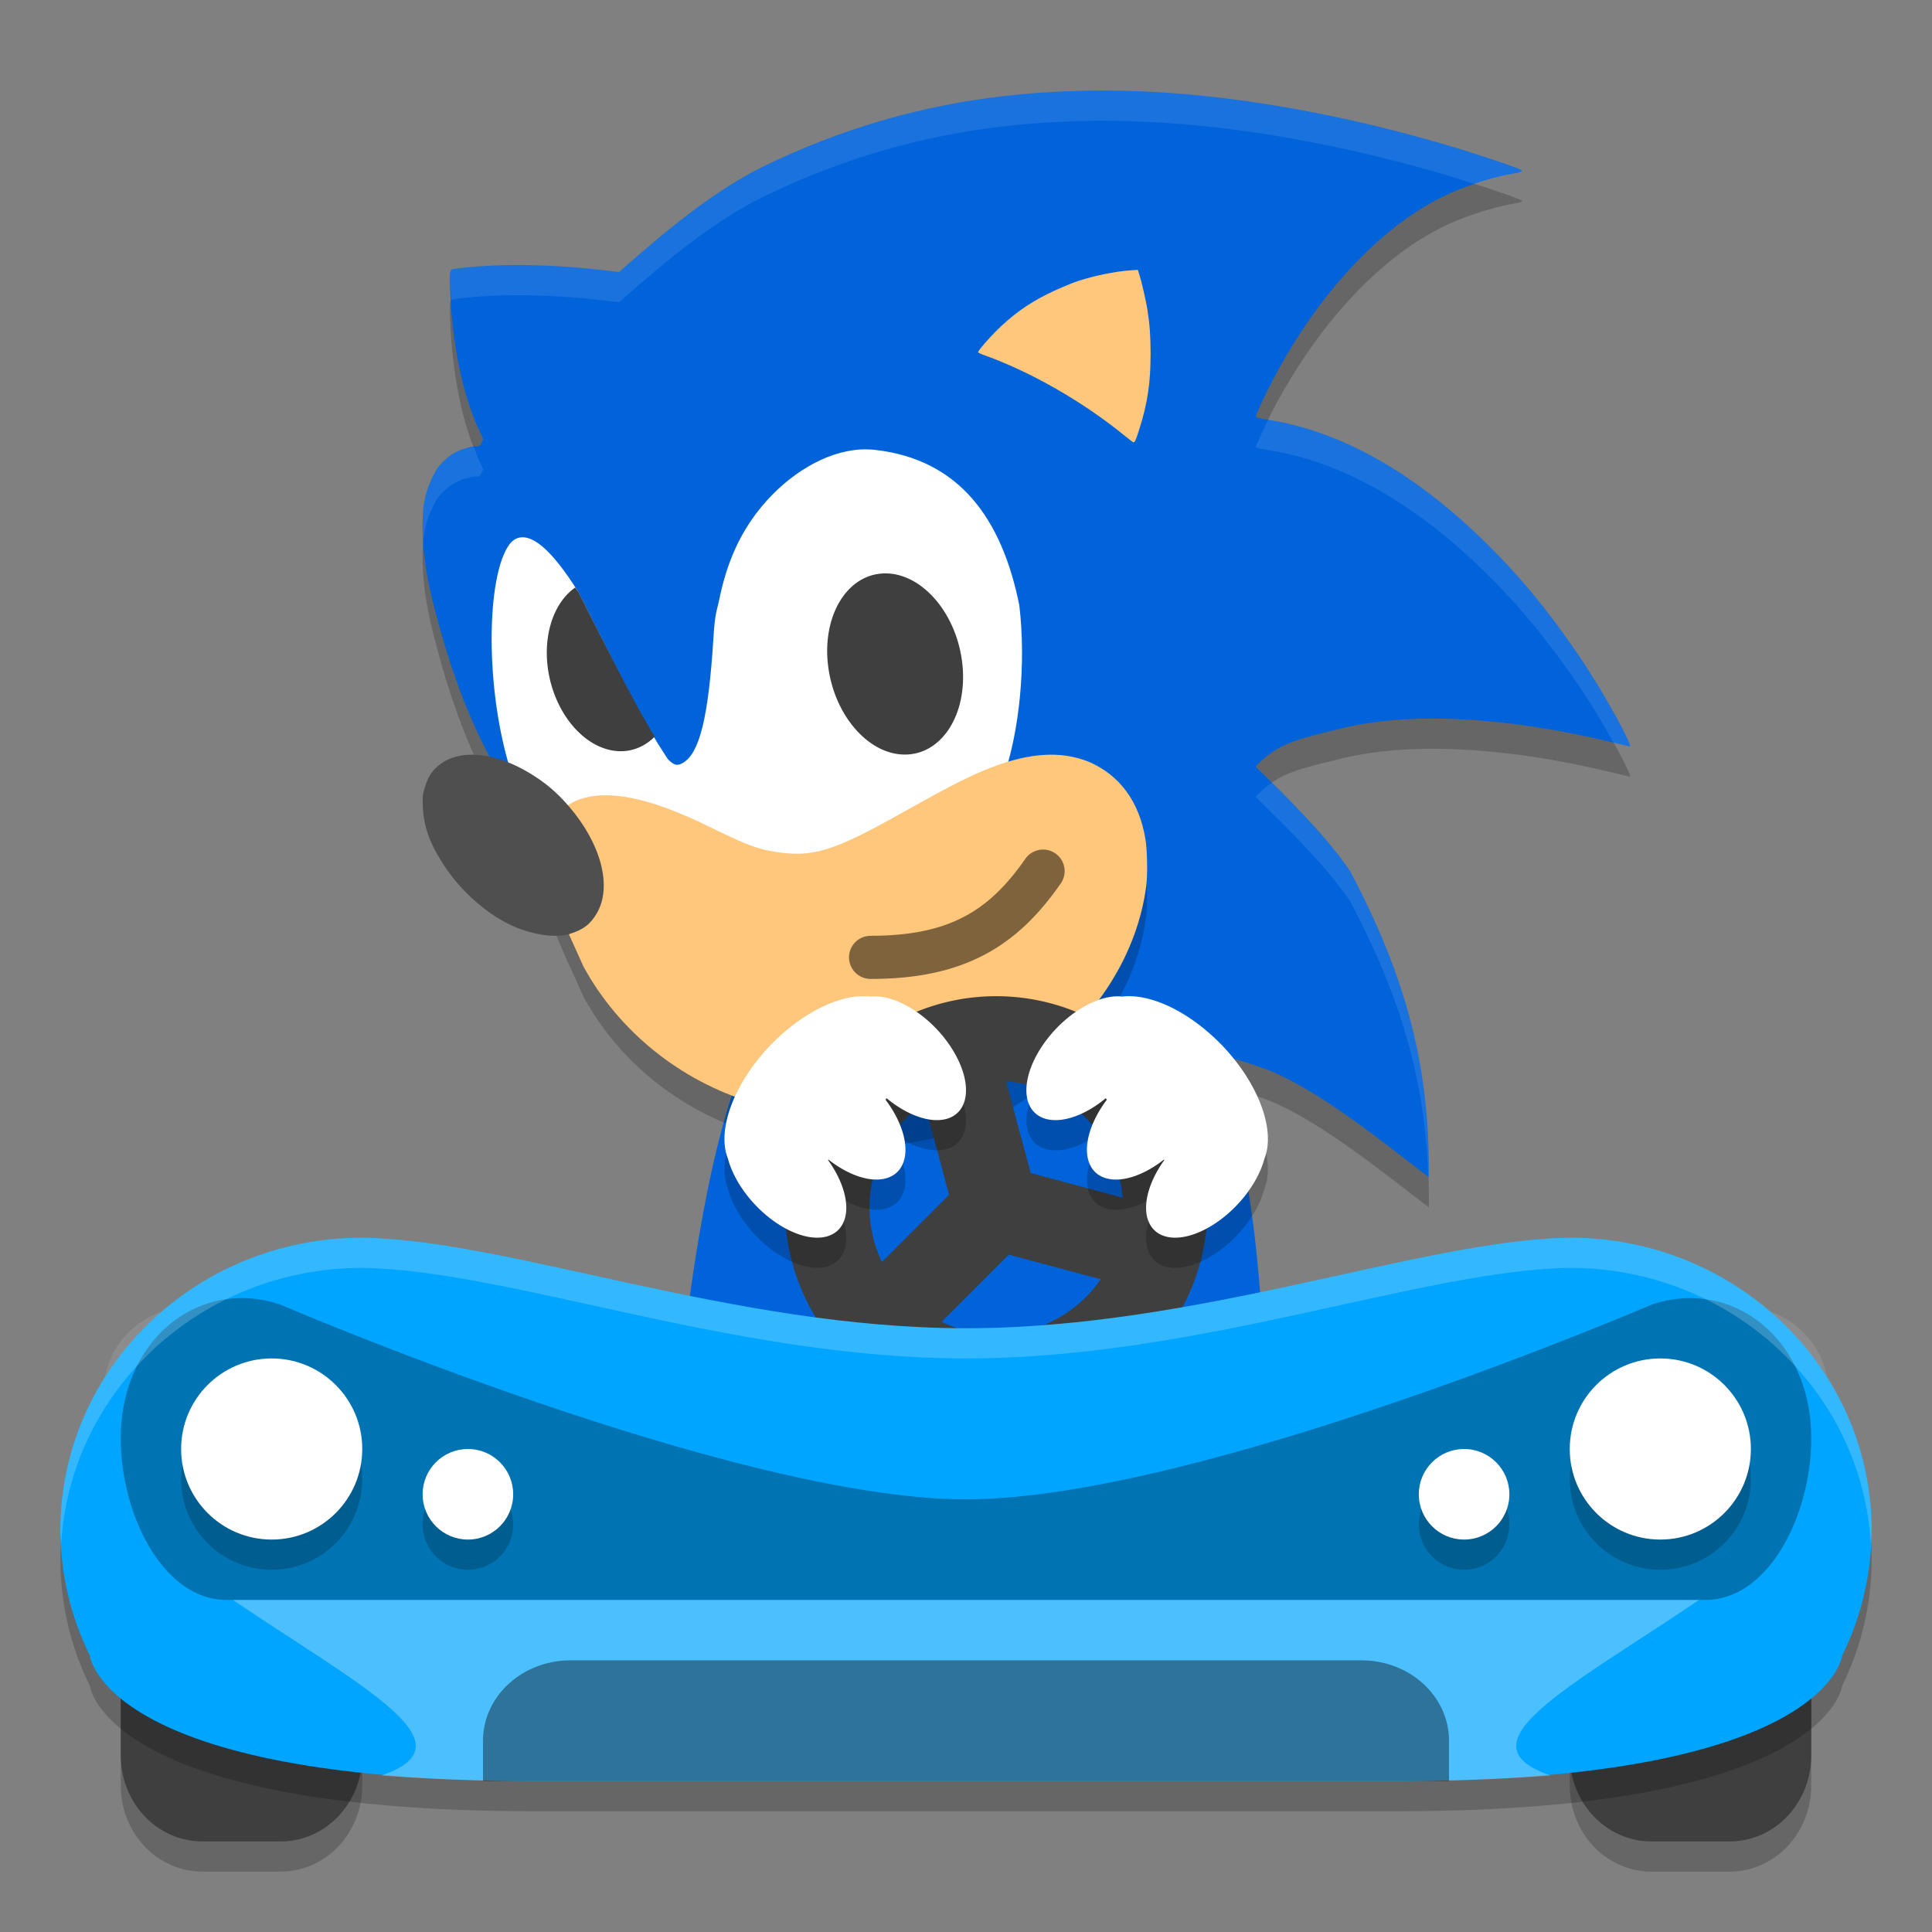 <svg xmlns="http://www.w3.org/2000/svg" width="64" height="64" version="1">
 <rect width="100%" height="100%" fill="#808080" stroke="none"/>
 <path style="opacity:0.2" d="m 36.522,4 c 3.51,-0.006 7.368,0.645 11.106,1.718 1.066,0.306 2.699,0.849 2.778,0.924 0.041,0.039 -0.025,0.066 -0.25,0.102 -0.581,0.093 -1.436,0.356 -2.077,0.638 -2.336,1.029 -4.52,3.469 -5.998,6.369 -0.272,0.533 -0.481,0.994 -0.481,1.059 0,0.019 0.17,0.058 0.448,0.103 2.823,0.458 5.501,2.225 7.956,4.876 1.028,1.11 2.119,2.573 2.972,3.986 0.577,0.955 1.096,1.954 1.015,1.954 -0.005,0 -0.279,-0.065 -0.608,-0.145 -3.508,-0.85 -6.712,-1.011 -8.963,-0.451 -0.949,0.236 -1.756,0.396 -2.325,0.817 -0.244,0.181 -0.494,0.409 -0.494,0.452 1.118,1.102 2.343,2.301 3.125,3.459 1.865,3.525 2.643,6.5 2.607,10.138 -1.444,-1.102 -3.725,-2.972 -5.473,-3.61 -2.059,-0.73 -3.894,-0.969 -6.433,-1.099 -0.706,-0.036 -3.333,-0.027 -3.361,0.036 -7.219,-0.053 -10.536,-2.848 -13.679,-6.304 -2.179,-2.137 -3.318,-5.174 -4.043,-8.062 -0.227,-0.93 -0.323,-1.575 -0.342,-2.292 -0.023,-0.85 0.062,-1.329 0.332,-1.874 0.128,-0.259 0.182,-0.336 0.353,-0.506 0.133,-0.132 0.267,-0.234 0.394,-0.3 0.208,-0.108 0.542,-0.205 0.707,-0.205 0.095,0 0.107,-0.009 0.161,-0.118 l 0.058,-0.118 -0.097,-0.207 c -0.485,-1.035 -0.811,-2.331 -0.954,-3.98 -0.039,-0.454 -0.065,-1.225 -0.044,-1.335 0.022,-0.114 0.007,-0.11 0.556,-0.166 1.307,-0.133 2.891,-0.1 4.555,0.096 l 0.484,0.057 0.251,-0.22 c 1.33,-1.169 2.952,-2.52 4.617,-3.32 2.424,-1.165 5.035,-1.978 8.034,-2.306 0.996,-0.109 2.037,-0.164 3.112,-0.166 z"/>
 <path style="opacity:0.2" d="M 6.707,44.855 C 5.208,44.855 4,46.132 4,47.715 V 59.145 C 4,60.727 5.208,62 6.707,62 H 9.293 C 10.792,62 12,60.727 12,59.145 V 47.715 c 0,-1.583 -1.208,-2.859 -2.707,-2.859 z m 48,0 C 53.209,44.855 52,46.132 52,47.715 V 59.145 C 52,60.727 53.208,62 54.707,62 h 2.586 C 58.793,62 60,60.727 60,59.145 V 47.715 c 0,-1.582 -1.204,-2.859 -2.703,-2.859 z"/>
 <path style="fill:#0063da" d="M 31.118,31 C 39.767,30.925 42,33.723 42,51 H 22 c 1.424,-17.359 3.455,-20.078 9.118,-20 z"/>
 <path style="fill:#0063da" d="m 36.522,3 c 3.51,-0.006 7.368,0.645 11.106,1.718 1.066,0.306 2.699,0.849 2.778,0.924 0.041,0.039 -0.025,0.066 -0.25,0.102 -0.581,0.093 -1.436,0.356 -2.077,0.638 -2.336,1.029 -4.52,3.469 -5.998,6.369 -0.272,0.533 -0.481,0.994 -0.481,1.059 0,0.019 0.17,0.058 0.448,0.103 2.823,0.458 5.501,2.225 7.956,4.876 1.028,1.11 2.119,2.573 2.972,3.986 0.577,0.955 1.096,1.954 1.015,1.954 -0.005,0 -0.279,-0.065 -0.608,-0.145 -3.508,-0.85 -6.712,-1.011 -8.963,-0.451 -0.949,0.236 -1.756,0.396 -2.325,0.817 -0.244,0.181 -0.494,0.409 -0.494,0.452 1.118,1.102 2.343,2.301 3.125,3.459 1.865,3.525 2.643,6.5 2.607,10.138 -1.444,-1.102 -3.725,-2.972 -5.473,-3.61 -2.059,-0.73 -3.894,-0.969 -6.433,-1.099 -0.706,-0.036 -3.333,-0.027 -3.361,0.036 -7.219,-0.053 -10.536,-2.848 -13.679,-6.304 -2.179,-2.137 -3.318,-5.174 -4.043,-8.062 -0.227,-0.93 -0.323,-1.575 -0.342,-2.292 -0.023,-0.85 0.062,-1.329 0.332,-1.874 0.128,-0.259 0.182,-0.336 0.353,-0.506 0.133,-0.132 0.267,-0.234 0.394,-0.3 0.208,-0.108 0.542,-0.205 0.707,-0.205 0.095,0 0.107,-0.009 0.161,-0.118 l 0.058,-0.118 -0.097,-0.207 c -0.485,-1.035 -0.811,-2.331 -0.954,-3.98 -0.039,-0.454 -0.065,-1.225 -0.044,-1.335 0.022,-0.114 0.007,-0.11 0.556,-0.166 1.307,-0.133 2.891,-0.1 4.555,0.096 l 0.484,0.057 0.251,-0.22 c 1.33,-1.169 2.952,-2.52 4.617,-3.32 2.424,-1.165 5.035,-1.978 8.034,-2.306 0.996,-0.109 2.037,-0.164 3.112,-0.166 z"/>
 <path style="fill:#ffffff;opacity:0.1" d="M 36.521 3 C 35.447 3.002 34.406 3.057 33.41 3.166 C 30.411 3.494 27.801 4.308 25.377 5.473 C 23.712 6.273 22.089 7.622 20.76 8.791 L 20.51 9.012 L 20.025 8.955 C 18.361 8.759 16.778 8.726 15.471 8.859 C 14.923 8.915 14.936 8.911 14.914 9.025 C 14.9 9.102 14.926 9.565 14.945 9.951 C 14.983 9.91 15.086 9.899 15.471 9.859 C 16.778 9.726 18.361 9.759 20.025 9.955 L 20.51 10.012 L 20.76 9.791 C 22.089 8.622 23.712 7.273 25.377 6.473 C 27.801 5.308 30.411 4.494 33.41 4.166 C 34.406 4.057 35.447 4.002 36.521 4 C 40.031 3.994 43.89 4.644 47.629 5.717 C 47.999 5.823 48.433 5.964 48.852 6.098 C 49.317 5.94 49.786 5.803 50.156 5.744 C 50.382 5.708 50.448 5.682 50.406 5.643 C 50.327 5.567 48.694 5.022 47.629 4.717 C 43.89 3.644 40.031 2.994 36.521 3 z M 42.012 13.906 C 41.798 14.338 41.602 14.755 41.602 14.811 C 41.602 14.83 41.771 14.869 42.049 14.914 C 44.872 15.372 47.55 17.138 50.004 19.789 C 51.032 20.9 52.123 22.362 52.977 23.775 C 53.154 24.07 53.29 24.327 53.441 24.6 C 53.727 24.669 53.987 24.73 53.992 24.73 C 54.073 24.73 53.553 23.73 52.977 22.775 C 52.123 21.362 51.032 19.9 50.004 18.789 C 47.55 16.138 44.872 14.372 42.049 13.914 C 42.026 13.91 42.033 13.91 42.012 13.906 z M 15.695 14.803 C 15.518 14.825 15.261 14.898 15.082 14.99 C 14.955 15.056 14.823 15.157 14.689 15.289 C 14.518 15.459 14.464 15.536 14.336 15.795 C 14.066 16.34 13.981 16.818 14.004 17.668 C 14.006 17.755 14.021 17.842 14.025 17.928 C 14.064 17.497 14.157 17.156 14.336 16.795 C 14.464 16.536 14.518 16.459 14.689 16.289 C 14.823 16.157 14.955 16.056 15.082 15.99 C 15.29 15.882 15.626 15.785 15.791 15.785 C 15.886 15.785 15.898 15.776 15.951 15.666 L 16.01 15.549 L 15.912 15.342 C 15.833 15.173 15.766 14.985 15.695 14.803 z M 42.127 25.934 C 42.117 25.94 42.105 25.944 42.096 25.951 C 41.851 26.132 41.602 26.36 41.602 26.402 C 42.719 27.504 43.945 28.704 44.727 29.861 C 46.414 33.051 47.205 35.796 47.314 38.984 C 47.32 38.989 47.328 38.996 47.334 39 C 47.37 35.362 46.592 32.386 44.727 28.861 C 44.066 27.884 43.088 26.887 42.127 25.934 z"/>
 <path style="fill:#ffffff" d="m 28.496,14.891 c 0.169,-0.01 0.336,-0.006 0.503,0.013 2.776,0.321 4.19,2.271 4.767,5.147 0.226,1.89 0.018,4.145 -0.532,5.714 -0.052,0.147 -0.073,0.246 -0.057,0.261 0.016,0.015 0.112,0.01 0.253,-0.013 0.086,-0.014 0.303,-0.015 0.478,-0.02 v 3.579 h -15.607 L 17.117,26.543 16.974,25.713 c -0.931,-2.794 -0.874,-6.665 -0.088,-7.695 0.047,-0.061 0.135,-0.136 0.194,-0.166 0.5,-0.246 1.199,0.35 2.09,1.779 1.675,3.326 2.095,4.211 2.947,5.509 0.207,0.217 0.322,0.245 0.52,0.123 0.525,-0.322 0.83,-1.452 0.995,-4.115 0.054,-0.875 0.106,-0.859 0.206,-1.341 0.255,-1.231 0.71,-2.213 1.416,-3.055 0.855,-1.02 2.062,-1.789 3.243,-1.862 z"/>
 <path style="fill:#ffc77b" d="m 37.692,8.94 0.045,0.139 c 0.081,0.252 0.224,0.874 0.271,1.17 0.079,0.507 0.107,0.884 0.107,1.454 0,0.987 -0.098,1.646 -0.375,2.519 -0.111,0.351 -0.147,0.431 -0.19,0.431 -0.015,0 -0.145,-0.097 -0.289,-0.215 -1.398,-1.143 -3.144,-2.139 -4.731,-2.7 -0.065,-0.023 -0.122,-0.054 -0.128,-0.07 -0.016,-0.045 0.455,-0.579 0.765,-0.866 0.56,-0.519 1.078,-0.861 1.805,-1.191 0.262,-0.119 0.597,-0.256 0.745,-0.304 0.551,-0.179 1.217,-0.314 1.718,-0.35 z"/>
 <path style="fill:#fcb9a4" d="m 17.84,28.189 c 0.376,0.003 0.817,0.177 1.102,0.441 0.187,0.173 0.274,0.323 0.278,0.478 0.008,0.332 -0.389,0.456 -0.972,0.302 -0.401,-0.106 -0.787,-0.375 -0.921,-0.643 -0.167,-0.336 -0.003,-0.552 0.439,-0.577 0.024,-0.001 0.049,-0.002 0.074,-0.002 z"/>
 <path style="fill:#fcb9a4" d="m 17.806,28.204 c -0.441,0.004 -0.627,0.226 -0.465,0.56 0.114,0.236 0.518,0.519 0.906,0.635 0.172,0.051 0.513,0.076 0.628,0.045 0.214,-0.057 0.334,-0.179 0.334,-0.341 0,-0.226 -0.294,-0.539 -0.674,-0.716 -0.297,-0.139 -0.479,-0.184 -0.729,-0.182 z"/>
 <path style="fill:#fcb9a4" d="m 33.493,29.054 c -0.381,0.002 -0.563,0.121 -0.86,0.564 -0.488,0.726 -0.993,1.209 -1.652,1.581 -0.524,0.296 -1.125,0.471 -1.712,0.5 -0.196,0.01 -0.391,0.037 -0.504,0.069 -0.161,0.046 -0.207,0.076 -0.351,0.22 -0.141,0.141 -0.175,0.194 -0.222,0.348 -0.031,0.1 -0.056,0.227 -0.056,0.283 0,0.056 0.025,0.183 0.056,0.283 0.047,0.154 0.082,0.207 0.222,0.348 0.14,0.14 0.194,0.175 0.348,0.222 0.173,0.053 0.468,0.069 0.724,0.039 0.632,-0.075 0.858,-0.122 1.336,-0.278 0.906,-0.296 1.701,-0.788 2.408,-1.49 0.475,-0.471 1.02,-1.204 1.121,-1.507 0.144,-0.432 -0.051,-0.893 -0.464,-1.096 -0.158,-0.078 -0.203,-0.088 -0.393,-0.087 z"/>
 <path style="fill:#fcb9a4" d="m 33.106,35.128 c -0.013,10e-4 -0.03,0.002 -0.041,0.003 -0.127,0.012 -0.282,0.023 -0.39,0.028 0.065,-0.004 0.148,-0.01 0.249,-0.019 0.049,-0.004 0.113,-0.008 0.181,-0.012 z"/>
 <path style="opacity:0.2" d="m 36.07,26.236 c 1.022,0.441 1.665,1.315 1.872,2.548 0.065,0.387 0.079,1.187 0.027,1.578 -0.292,2.217 -1.622,4.333 -3.578,5.739 -0.977,0.755 -1.57,0.958 -2.662,1.377 -1.074,0.352 -2.216,0.522 -3.486,0.523 -1.246,9.6e-4 -2.23,-0.138 -3.316,-0.47 -2.403,-0.734 -4.423,-2.362 -5.597,-4.51 -0.849,-1.922 -1.783,-3.562 -1.086,-4.741 1.125,-1.904 4.2,-0.407 5.392,0.174 1.075,0.526 1.465,0.672 2.028,0.762 1.268,0.203 1.956,-0.013 4.335,-1.357 1.852,-1.015 4.093,-2.422 6.071,-1.623 z"/>
 <path style="fill:#ffc77b" d="m 36.07,25.236 c 1.022,0.441 1.665,1.315 1.872,2.548 0.065,0.387 0.079,1.187 0.027,1.578 -0.292,2.217 -1.622,4.333 -3.578,5.739 -0.977,0.755 -1.57,0.958 -2.662,1.377 -1.074,0.352 -2.216,0.522 -3.486,0.523 -1.246,9.6e-4 -2.23,-0.138 -3.316,-0.47 -2.403,-0.734 -4.423,-2.362 -5.597,-4.51 -0.849,-1.922 -1.783,-3.562 -1.086,-4.741 1.125,-1.904 4.2,-0.407 5.392,0.174 1.075,0.526 1.465,0.672 2.028,0.762 1.268,0.203 1.956,-0.013 4.335,-1.357 1.852,-1.015 4.093,-2.422 6.071,-1.623 z"/>
 <path style="fill:#4f4f4f" d="m 18.861,30.941 c 0.46,-0.142 0.696,-0.321 0.913,-0.695 0.51,-0.877 0.139,-2.295 -0.923,-3.528 -0.395,-0.459 -0.764,-0.775 -1.267,-1.084 -1.15,-0.708 -2.301,-0.833 -2.99,-0.326 -0.264,0.195 -0.396,0.384 -0.505,0.729 -0.09,0.281 -0.096,0.331 -0.083,0.67 0.026,0.668 0.224,1.225 0.693,1.946 0.576,0.886 1.473,1.671 2.334,2.042 0.646,0.279 1.394,0.38 1.829,0.246 z"/>
 <ellipse style="fill:#3f3f3f" cx="-26.464" cy="23.637" rx="2.215" ry="3.026" transform="matrix(-0.999,0.054,0.136,0.991,0,0)"/>
 <path style="opacity:0.5;fill:none;stroke:#000000;stroke-width:1.429;stroke-linecap:round" d="m 34.553,28.857 c -1.324,1.905 -2.857,2.857 -5.714,2.857"/>
 <path style="fill:#3f3f3f" d="M 6.707,43.855 C 5.208,43.855 4,45.132 4,46.715 V 58.145 C 4,59.727 5.208,61 6.707,61 H 9.293 C 10.792,61 12,59.727 12,58.145 V 46.715 c 0,-1.583 -1.208,-2.859 -2.707,-2.859 z m 48,0 C 53.209,43.855 52,45.132 52,46.715 V 58.145 C 52,59.727 53.208,61 54.707,61 h 2.586 C 58.793,61 60,59.727 60,58.145 V 46.715 c 0,-1.582 -1.204,-2.859 -2.703,-2.859 z"/>
 <path style="opacity:0.2" d="m 12,42 c -5.523,0 -10,4.339 -10,9.692 0.004,1.438 0.337,2.857 0.977,4.154 0,0 0.452,4.154 14.738,4.154 H 32 46.286 C 60.571,60 61.023,55.846 61.023,55.846 61.663,54.549 61.996,53.13 62,51.692 62,46.339 57.523,42 52,42 47.104,42.072 39.74,45 32,45 24.26,45 16.896,42.072 12,42 Z"/>
 <path style="fill:#3f3f3f" d="m 37.95,35.05 a 7,7 0 0 0 -9.899,0 7,7 0 0 0 0,9.899 7,7 0 0 0 9.899,0 7,7 0 0 0 0,-9.899 z m -1.98,1.98 A 4.2,4.2 0 0 1 37.186,39.673 l -3.043,-0.816 -0.816,-3.039 a 4.2,4.2 0 0 1 2.644,1.213 z m 0.493,5.346 a 4.2,4.2 0 0 1 -0.493,0.594 4.2,4.2 0 0 1 -4.778,0.818 l 2.227,-2.227 3.043,0.816 z m -5.839,-5.835 0.816,3.039 -2.225,2.225 a 4.2,4.2 0 0 1 0.816,-4.776 4.2,4.2 0 0 1 0.594,-0.489 z"/>
 <path style="opacity:0.1;fill:#ffffff" d="m 6.328,43.286 c -1.606,0 -2.899,1.274 -2.899,2.857 v 1.429 c 0,-1.582 1.293,-2.857 2.899,-2.857 H 9.101 C 10.707,44.714 12,45.989 12,47.571 V 46.143 C 12,44.56 10.707,43.286 9.101,43.286 Z m 48.571,0 c -1.606,0 -2.899,1.274 -2.899,2.857 v 1.429 c 0,-1.582 1.293,-2.857 2.899,-2.857 h 2.773 c 1.607,0 2.9,1.274 2.9,2.857 v -1.429 c 0,-1.582 -1.293,-2.857 -2.899,-2.857 h -2.773 z"/>
 <path style="opacity:0.2" d="m 28.684,34.001 a 2.076,3.771 43.487 0 0 -3.133,1.594 2.076,3.771 43.487 0 0 -1.434,3.793 2.493,1.405 46.563 0 0 0.945,1.57 2.493,1.405 46.563 0 0 2.715,0.777 2.493,1.405 46.563 0 0 -0.348,-2.309 2.076,3.771 43.487 0 0 0.016,-0.012 2.493,1.405 46.563 0 0 2.293,0.395 2.493,1.405 46.563 0 0 -0.402,-2.375 2.076,3.771 43.487 0 0 0.031,-0.055 2.493,1.405 46.563 0 0 2.375,0.461 2.493,1.405 46.563 0 0 -0.758,-2.793 2.493,1.405 46.563 0 0 -2.156,-1.035 2.076,3.771 43.487 0 0 -0.145,-0.012 z m 8.633,0 a 3.771,2.076 46.513 0 0 -0.145,0.012 1.405,2.493 43.437 0 0 -2.156,1.035 1.405,2.493 43.437 0 0 -0.758,2.793 1.405,2.493 43.437 0 0 2.375,-0.461 3.771,2.076 46.513 0 0 0.031,0.055 1.405,2.493 43.437 0 0 -0.402,2.375 1.405,2.493 43.437 0 0 2.293,-0.395 3.771,2.076 46.513 0 0 0.016,0.012 1.405,2.493 43.437 0 0 -0.348,2.309 1.405,2.493 43.437 0 0 2.715,-0.777 1.405,2.493 43.437 0 0 0.945,-1.57 3.771,2.076 46.513 0 0 -1.434,-3.793 3.771,2.076 46.513 0 0 -3.133,-1.594 z"/>
 <path style="fill:#ffffff" d="m 40.449,34.595 a 3.771,2.076 46.513 0 0 -3.275,-1.582 1.405,2.493 43.437 0 0 -2.159,1.032 1.405,2.493 43.437 0 0 -0.758,2.795 1.405,2.493 43.437 0 0 2.375,-0.461 3.771,2.076 46.513 0 0 0.032,0.053 1.405,2.493 43.437 0 0 -0.402,2.378 1.405,2.493 43.437 0 0 2.291,-0.395 3.771,2.076 46.513 0 0 0.018,0.012 1.405,2.493 43.437 0 0 -0.347,2.309 1.405,2.493 43.437 0 0 2.715,-0.779 1.405,2.493 43.437 0 0 0.946,-1.572 3.771,2.076 46.513 0 0 -1.435,-3.791 z"/>
 <path style="fill:#ffffff" d="m 25.551,34.595 a 2.076,3.771 43.487 0 1 3.275,-1.582 2.493,1.405 46.563 0 1 2.159,1.032 2.493,1.405 46.563 0 1 0.758,2.795 2.493,1.405 46.563 0 1 -2.375,-0.461 2.076,3.771 43.487 0 1 -0.032,0.053 2.493,1.405 46.563 0 1 0.402,2.378 2.493,1.405 46.563 0 1 -2.291,-0.395 2.076,3.771 43.487 0 1 -0.018,0.012 2.493,1.405 46.563 0 1 0.347,2.309 2.493,1.405 46.563 0 1 -2.715,-0.779 2.493,1.405 46.563 0 1 -0.946,-1.572 2.076,3.771 43.487 0 1 1.435,-3.791 z"/>
 <path style="fill:#00a5ff" d="m 12,41 c -5.523,0 -10,4.339 -10,9.692 0.004,1.438 0.337,2.857 0.977,4.154 0,0 0.452,4.154 14.738,4.154 H 32 46.286 C 60.571,59 61.023,54.846 61.023,54.846 61.663,53.549 61.996,52.13 62,50.692 62,45.339 57.523,41 52,41 47.104,41.072 39.74,44 32,44 24.26,44 16.896,41.072 12,41 Z"/>
 <path style="opacity:0.3" d="M 8.378,43.017 C 6.34,42.823 4.515,44.277 4.092,46.595 3.609,49.244 5.07,53 7.511,53 H 32 56.489 c 2.441,0 3.903,-3.756 3.419,-6.405 -0.483,-2.649 -2.798,-4.168 -5.169,-3.39 0,0 -15.024,6.462 -22.739,6.462 -7.714,0 -22.739,-6.462 -22.739,-6.462 -0.296,-0.097 -0.592,-0.16 -0.884,-0.187 z"/>
 <path style="opacity:0.2" d="m 9,46 a 3,3 0 0 0 -3,3 3,3 0 0 0 3,3 3,3 0 0 0 3,-3 3,3 0 0 0 -3,-3 z m 46,0 a 3,3 0 0 0 -3,3 3,3 0 0 0 3,3 3,3 0 0 0 3,-3 3,3 0 0 0 -3,-3 z M 15.5,49 A 1.5,1.5 0 0 0 14,50.5 1.5,1.5 0 0 0 15.5,52 1.5,1.5 0 0 0 17,50.5 1.5,1.5 0 0 0 15.5,49 Z m 33,0 A 1.5,1.5 0 0 0 47,50.5 1.5,1.5 0 0 0 48.5,52 1.5,1.5 0 0 0 50,50.5 1.5,1.5 0 0 0 48.5,49 Z"/>
 <circle style="fill:#ffffff" cx="9" cy="48" r="3"/>
 <circle style="fill:#ffffff" cx="15.5" cy="49.5" r="1.5"/>
 <path style="opacity:0.3;fill:#ffffff" d="m 7.714,53 c 4.3,2.901 8.004,4.762 4.922,5.815 C 14.102,58.93 15.77,59 17.714,59 H 32 46.286 c 1.944,0 3.613,-0.07 5.078,-0.185 C 48.281,57.762 51.985,55.901 56.286,53 H 32 Z"/>
 <path style="opacity:0.4" d="M 18.909,55 C 17.297,55 16,56.189 16,57.667 V 59 H 17.455 32 46.545 C 46.923,59 48,59 48,59 48,59 48,58.148 48,57.667 48,56.189 46.703,55 45.091,55 Z"/>
 <path style="fill:#3f3f3f" d="m 19.055,19.461 a 2.893,2.094 76.828 0 0 -0.906,2.68 2.893,2.094 76.828 0 0 2.5,2.742 2.893,2.094 76.828 0 0 1.039,-0.48 c -0.611,-1.013 -1.15,-2.062 -2.516,-4.773 -0.041,-0.066 -0.077,-0.106 -0.117,-0.168 z"/>
 <circle style="fill:#ffffff" cx="-55" cy="48" r="3" transform="scale(-1,1)"/>
 <circle style="fill:#ffffff" cx="-48.5" cy="49.5" r="1.5" transform="scale(-1,1)"/>
 <path style="opacity:0.2;fill:#ffffff" d="M 12 41 C 6.477 41 2 45.338 2 50.691 C 2 50.845 2.018 50.997 2.027 51.15 C 2.319 46.051 6.666 42 12 42 C 16.896 42.072 24.26 45 32 45 C 39.74 45 47.104 42.072 52 42 C 57.334 42 61.681 46.051 61.973 51.15 C 61.982 50.997 62 50.845 62 50.691 C 62 45.338 57.523 41 52 41 C 47.104 41.072 39.74 44 32 44 C 24.26 44 16.896 41.072 12 41 z"/>
</svg>
